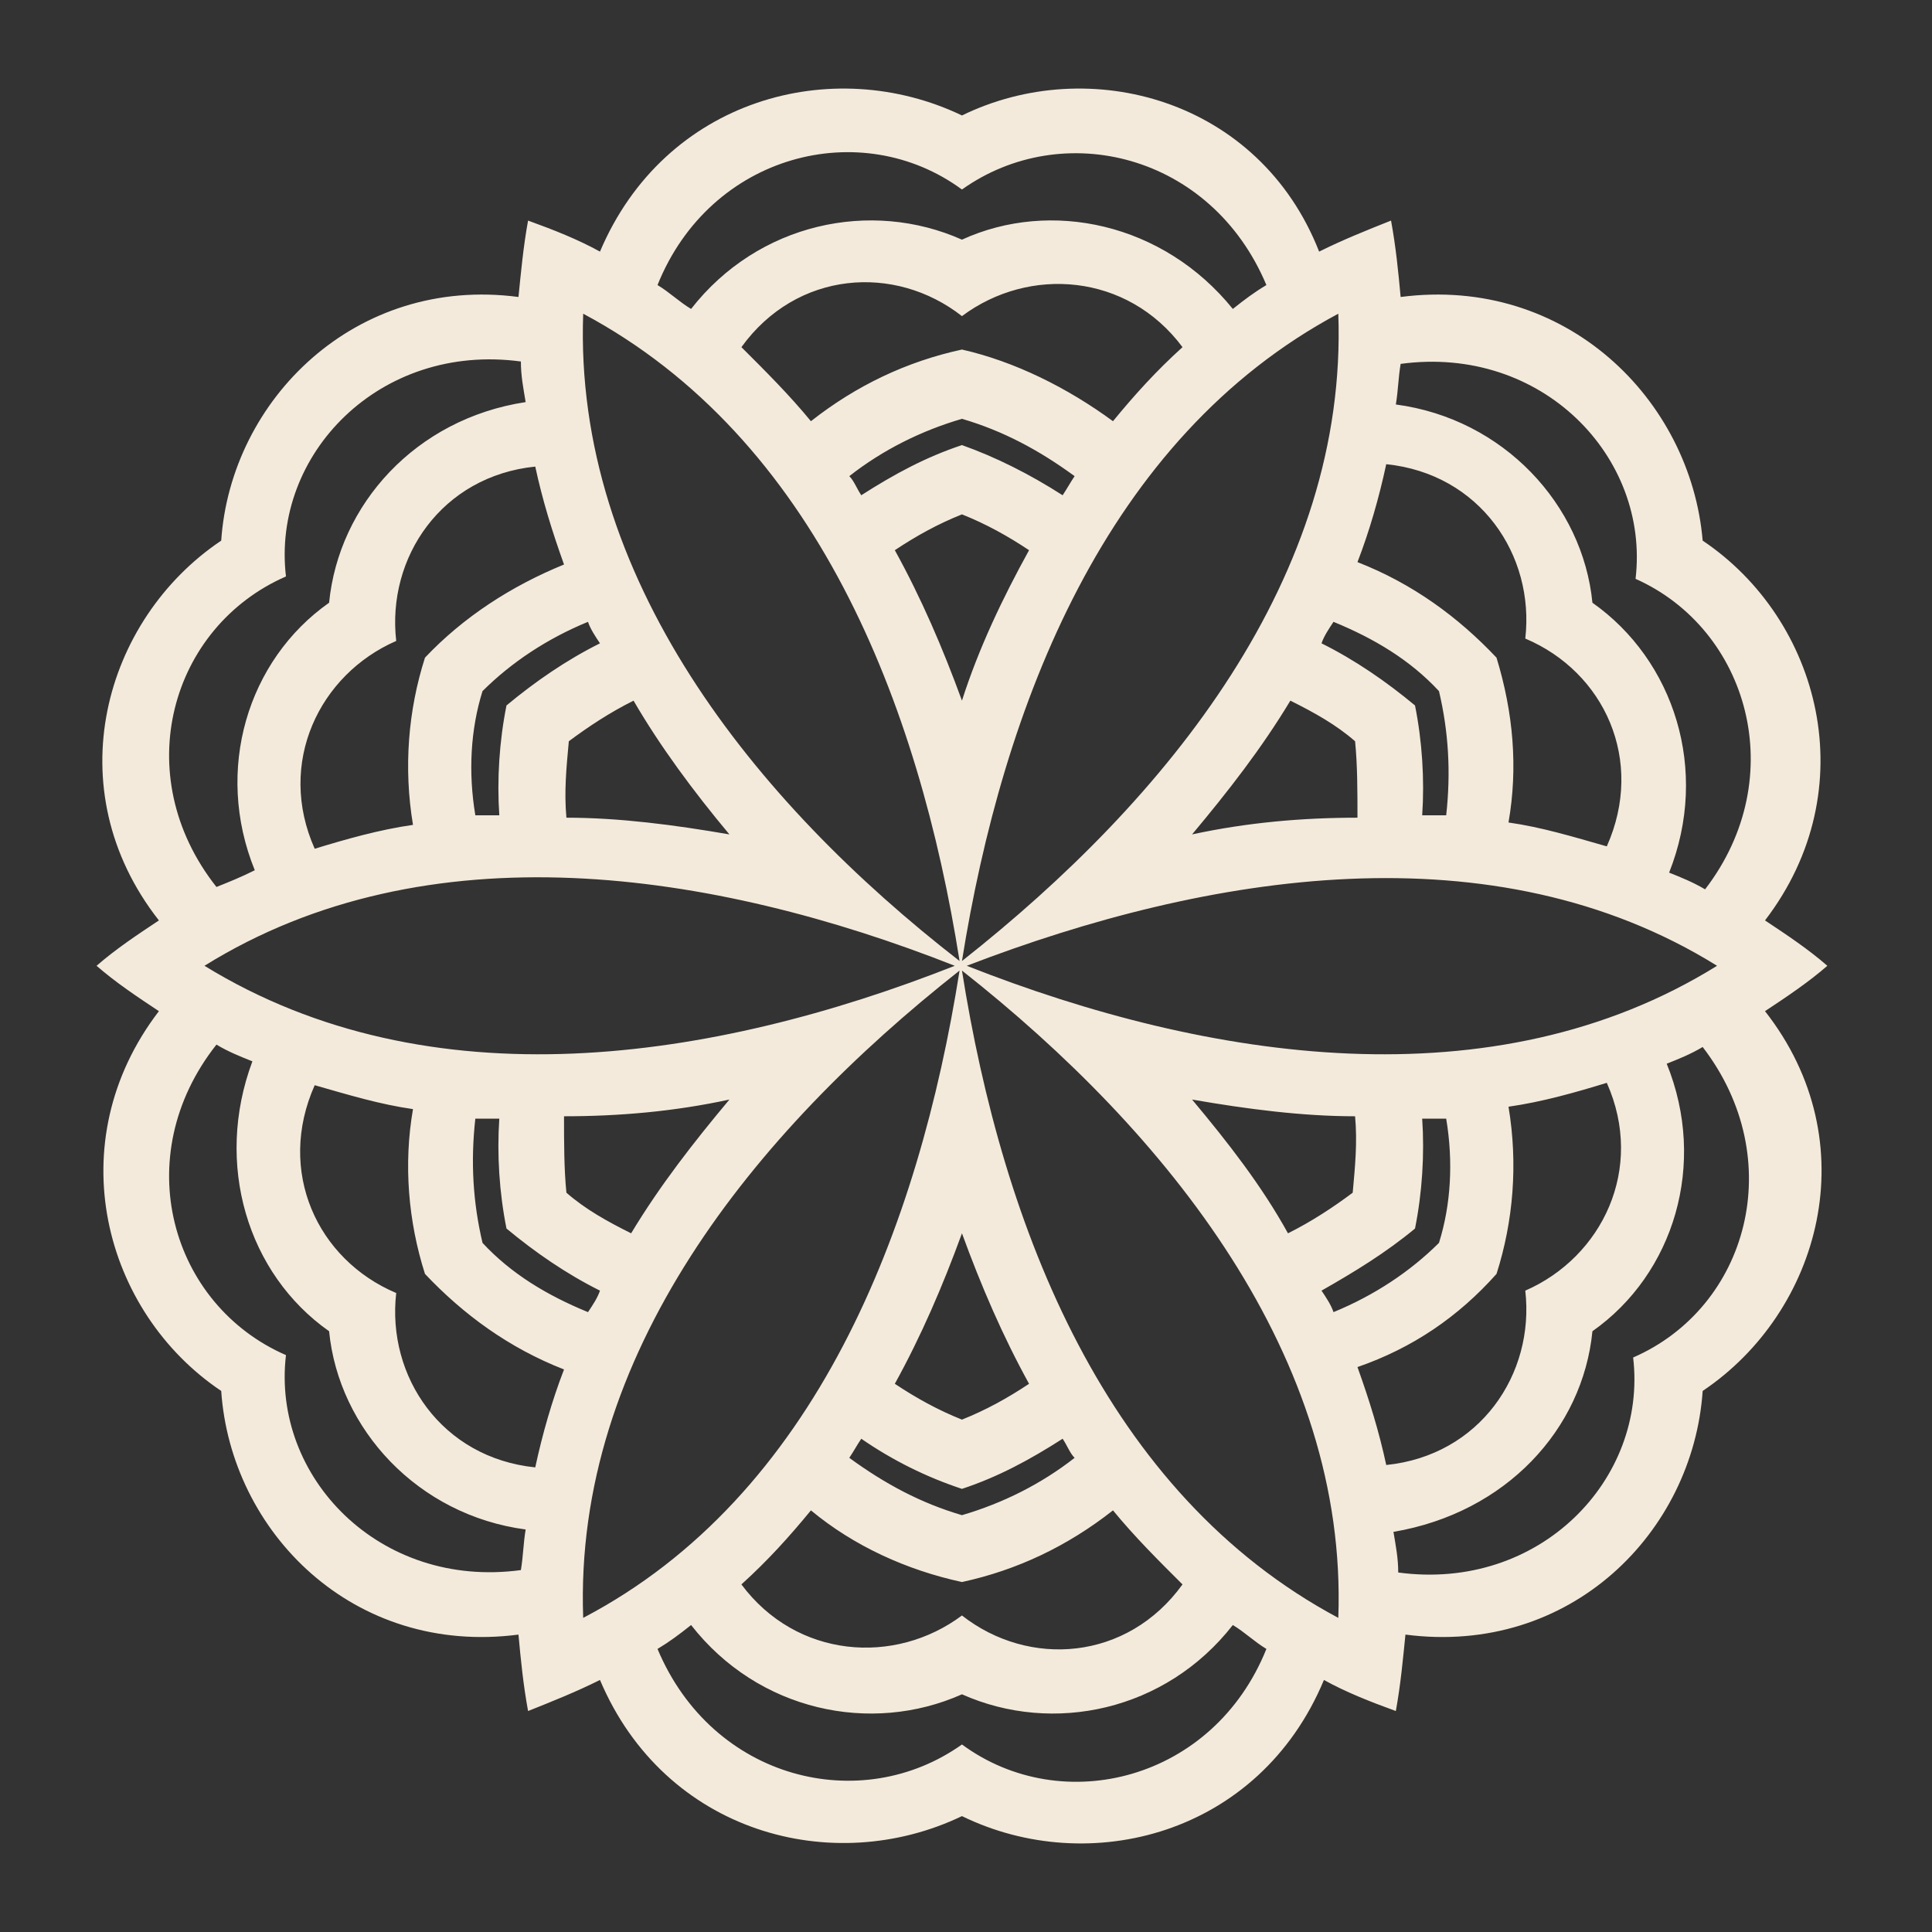 <svg width="64" height="64" viewBox="0 0 64 64" fill="none" xmlns="http://www.w3.org/2000/svg">
<rect x="0" y="0" width="64" height="64" fill="#333333" stroke="none"/>
<g id="Personal program marks">
<path id="Vector" d="M31.866 3.825C27.578 1.768 22.019 3.271 19.875 8.335C19.16 7.939 18.366 7.623 17.493 7.307C17.334 8.177 17.255 9.047 17.175 9.838C11.775 9.126 7.646 13.241 7.328 17.909C3.437 20.52 1.849 26.138 5.264 30.49C4.549 30.965 3.834 31.439 3.199 31.993C3.834 32.547 4.549 33.022 5.264 33.496C1.929 37.848 3.437 43.466 7.328 46.077C7.646 50.745 11.696 54.86 17.175 54.148C17.255 55.018 17.334 55.809 17.493 56.68C18.287 56.363 19.081 56.047 19.875 55.651C22.019 60.715 27.578 62.218 31.866 60.161C36.075 62.218 41.713 60.794 43.857 55.651C44.571 56.047 45.365 56.363 46.239 56.68C46.398 55.809 46.477 54.939 46.557 54.148C52.036 54.86 56.086 50.745 56.403 46.077C60.294 43.466 61.883 37.848 58.468 33.496C59.183 33.022 59.897 32.547 60.533 31.993C59.897 31.439 59.183 30.965 58.468 30.49C61.803 26.138 60.294 20.52 56.403 17.909C56.006 13.241 51.877 9.126 46.398 9.838C46.318 8.968 46.239 8.177 46.08 7.307C45.286 7.623 44.492 7.939 43.698 8.335C41.713 3.271 36.075 1.768 31.866 3.825ZM31.866 23.21C31.231 21.47 30.516 19.808 29.642 18.226C30.357 17.751 31.072 17.355 31.866 17.039C32.66 17.355 33.375 17.751 34.089 18.226C33.216 19.808 32.422 21.47 31.866 23.21ZM39.489 27.641C40.68 26.217 41.792 24.793 42.745 23.21C43.539 23.606 44.254 24.002 44.889 24.555C44.968 25.347 44.968 26.217 44.968 27.087C43.142 27.087 41.316 27.246 39.489 27.641ZM39.489 36.424C41.316 36.741 43.142 36.978 44.889 36.978C44.968 37.848 44.889 38.639 44.81 39.51C44.174 39.985 43.46 40.459 42.666 40.855C41.792 39.273 40.68 37.848 39.489 36.424ZM31.866 40.855C32.501 42.596 33.216 44.257 34.089 45.84C33.375 46.315 32.66 46.71 31.866 47.027C31.072 46.71 30.357 46.315 29.642 45.84C30.516 44.257 31.231 42.596 31.866 40.855ZM24.163 36.424C22.972 37.848 21.86 39.273 20.907 40.855C20.113 40.459 19.399 40.064 18.763 39.51C18.684 38.719 18.684 37.848 18.684 36.978C20.51 36.978 22.337 36.82 24.163 36.424ZM24.163 27.641C22.337 27.325 20.51 27.087 18.763 27.087C18.684 26.217 18.763 25.426 18.843 24.555C19.478 24.081 20.193 23.606 20.987 23.21C21.86 24.714 22.972 26.217 24.163 27.641ZM31.866 14.744C30.675 15.14 29.642 15.694 28.531 16.406C28.372 16.168 28.293 15.931 28.134 15.773C29.245 14.902 30.516 14.269 31.866 13.874C33.216 14.269 34.407 14.902 35.598 15.773C35.439 16.01 35.36 16.168 35.201 16.406C34.089 15.694 32.978 15.14 31.866 14.744ZM46.874 23.369C45.921 22.577 44.889 21.865 43.777 21.311C43.857 21.074 44.016 20.837 44.174 20.599C45.524 21.153 46.715 21.865 47.668 22.894C47.986 24.239 48.065 25.584 47.907 27.008C47.668 27.008 47.43 27.008 47.112 27.008C47.192 25.822 47.112 24.555 46.874 23.369ZM46.874 40.697C47.112 39.51 47.192 38.244 47.112 37.057C47.351 37.057 47.589 37.057 47.907 37.057C48.145 38.481 48.065 39.906 47.668 41.172C46.715 42.121 45.524 42.912 44.174 43.466C44.095 43.229 43.936 42.991 43.777 42.754C44.889 42.121 45.921 41.488 46.874 40.697ZM31.866 49.321C33.057 48.926 34.089 48.372 35.201 47.66C35.36 47.897 35.439 48.134 35.598 48.293C34.486 49.163 33.216 49.796 31.866 50.192C30.516 49.796 29.325 49.163 28.134 48.293C28.293 48.055 28.372 47.897 28.531 47.66C29.563 48.372 30.675 48.926 31.866 49.321ZM16.778 40.697C17.731 41.488 18.763 42.2 19.875 42.754C19.796 42.991 19.637 43.229 19.478 43.466C18.128 42.912 16.937 42.2 15.984 41.172C15.666 39.826 15.587 38.481 15.746 37.057C15.984 37.057 16.222 37.057 16.54 37.057C16.46 38.244 16.54 39.51 16.778 40.697ZM16.778 23.369C16.54 24.555 16.46 25.822 16.54 27.008C16.302 27.008 16.064 27.008 15.746 27.008C15.508 25.584 15.587 24.16 15.984 22.894C16.937 21.944 18.128 21.153 19.478 20.599C19.558 20.837 19.716 21.074 19.875 21.311C18.763 21.865 17.731 22.577 16.778 23.369ZM31.866 11.579C30.04 11.975 28.372 12.766 26.863 13.953C26.148 13.082 25.354 12.291 24.56 11.5C26.387 8.968 29.642 8.731 31.866 10.472C34.089 8.81 37.345 9.047 39.172 11.5C38.298 12.291 37.583 13.082 36.869 13.953C35.36 12.845 33.613 11.975 31.866 11.579ZM49.574 21.786C48.304 20.441 46.795 19.333 44.968 18.621C45.365 17.593 45.683 16.485 45.921 15.377C49.018 15.694 50.845 18.384 50.527 21.153C53.148 22.261 54.498 25.189 53.227 28.037C52.115 27.721 51.083 27.404 49.971 27.246C50.289 25.426 50.13 23.606 49.574 21.786ZM49.574 42.2C50.13 40.459 50.289 38.56 49.971 36.661C51.083 36.503 52.195 36.187 53.227 35.87C54.498 38.719 53.068 41.646 50.527 42.754C50.845 45.523 49.018 48.214 45.921 48.53C45.683 47.422 45.365 46.394 44.968 45.286C46.795 44.653 48.304 43.624 49.574 42.2ZM31.866 52.407C33.692 52.011 35.36 51.22 36.869 50.033C37.583 50.904 38.377 51.695 39.172 52.486C37.345 55.018 34.089 55.256 31.866 53.515C29.642 55.176 26.387 54.939 24.56 52.486C25.434 51.695 26.148 50.904 26.863 50.033C28.293 51.22 30.04 52.011 31.866 52.407ZM14.078 42.2C15.349 43.545 16.858 44.653 18.684 45.365C18.287 46.394 17.969 47.501 17.731 48.609C14.634 48.293 12.808 45.602 13.125 42.833C10.505 41.725 9.155 38.798 10.425 35.949C11.537 36.266 12.569 36.582 13.681 36.741C13.364 38.56 13.522 40.459 14.078 42.2ZM14.078 21.786C13.522 23.527 13.364 25.426 13.681 27.325C12.569 27.483 11.458 27.8 10.425 28.116C9.155 25.268 10.584 22.34 13.125 21.232C12.808 18.463 14.634 15.773 17.731 15.456C17.969 16.564 18.287 17.593 18.684 18.7C16.937 19.413 15.349 20.441 14.078 21.786ZM31.866 7.939C28.848 6.594 25.116 7.386 22.893 10.234C22.496 9.997 22.178 9.68 21.781 9.443C23.528 5.091 28.531 3.825 31.866 6.278C35.201 3.904 40.124 5.091 41.951 9.443C41.554 9.68 41.236 9.918 40.839 10.234C38.536 7.386 34.804 6.594 31.866 7.939ZM52.751 19.966C52.433 16.722 49.812 13.874 46.239 13.399C46.318 12.924 46.318 12.529 46.398 12.054C51.083 11.421 54.656 15.14 54.18 19.175C57.912 20.837 59.341 25.742 56.483 29.461C56.086 29.224 55.689 29.066 55.292 28.907C56.642 25.505 55.45 21.865 52.751 19.966ZM52.751 44.099C55.45 42.2 56.562 38.56 55.212 35.237C55.609 35.079 56.006 34.921 56.403 34.683C59.262 38.402 57.912 43.308 54.1 44.969C54.577 49.005 51.004 52.724 46.318 52.091C46.318 51.616 46.239 51.22 46.16 50.745C49.892 50.112 52.433 47.343 52.751 44.099ZM31.866 56.126C34.883 57.471 38.616 56.68 40.839 53.831C41.236 54.069 41.554 54.385 41.951 54.623C40.204 58.974 35.201 60.24 31.866 57.788C28.531 60.161 23.607 58.974 21.781 54.623C22.178 54.385 22.496 54.148 22.893 53.831C25.116 56.68 28.848 57.471 31.866 56.126ZM10.902 44.099C11.22 47.343 13.84 50.192 17.413 50.666C17.334 51.141 17.334 51.537 17.255 52.011C12.569 52.645 8.996 48.926 9.473 44.89C5.661 43.229 4.232 38.323 7.17 34.604C7.567 34.842 7.964 35 8.361 35.158C7.09 38.56 8.202 42.2 10.902 44.099ZM10.902 19.966C8.202 21.865 7.09 25.505 8.44 28.828C7.964 29.066 7.567 29.224 7.17 29.382C4.232 25.663 5.661 20.758 9.473 19.096C8.996 15.061 12.569 11.342 17.255 11.975C17.255 12.45 17.334 12.845 17.413 13.32C13.761 13.874 11.22 16.722 10.902 19.966ZM19.319 10.392C27.022 14.507 30.436 23.29 31.787 31.835C24.957 26.534 19.002 19.096 19.319 10.392ZM44.333 10.392C44.651 19.096 38.695 26.454 31.866 31.835C33.216 23.369 36.63 14.507 44.333 10.392ZM56.88 31.993C49.495 36.582 40.045 35.158 32.025 31.993C40.045 28.907 49.495 27.404 56.88 31.993ZM44.333 53.594C36.63 49.48 33.216 40.697 31.866 32.151C38.695 37.532 44.651 44.969 44.333 53.594ZM19.319 53.594C19.002 44.89 24.957 37.532 31.787 32.151C30.436 40.697 27.022 49.559 19.319 53.594ZM6.773 31.993C14.158 27.404 23.607 28.828 31.628 31.993C23.607 35.158 14.237 36.582 6.773 31.993Z" fill="#F3EADB"/>
</g>
</svg>
